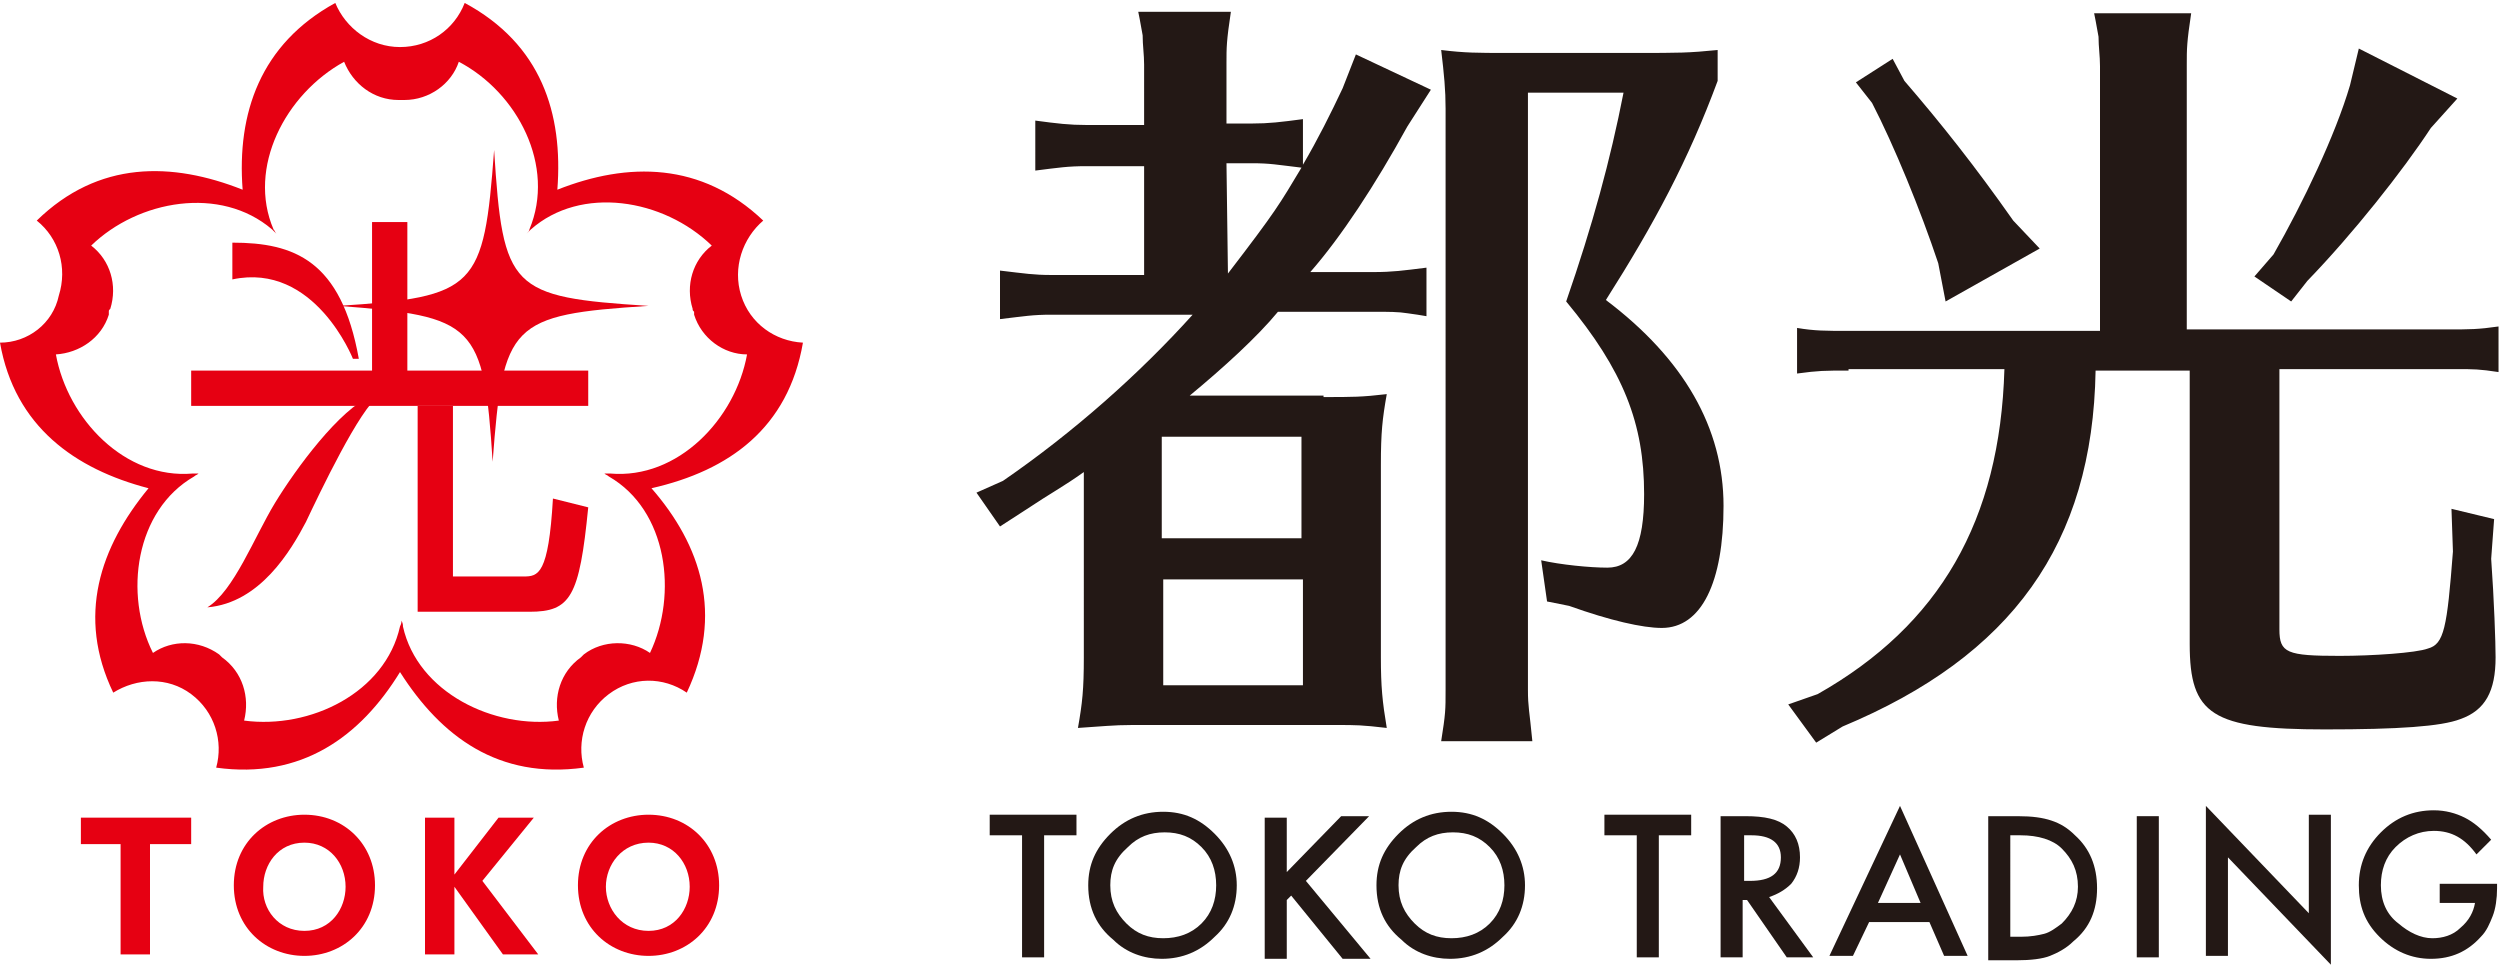 <?xml version="1.0" encoding="utf-8"?>
<!-- Generator: Adobe Illustrator 24.1.0, SVG Export Plug-In . SVG Version: 6.00 Build 0)  -->
<svg version="1.1" id="レイヤー_1" xmlns="http://www.w3.org/2000/svg" xmlns:xlink="http://www.w3.org/1999/xlink" x="0px"
	 y="0px" width="170px" height="66px" viewBox="0 0 170 66" style="enable-background:new 0 0 170 66;" xml:space="preserve">
<style type="text/css">
	.st0{fill:#E60012;}
	.st1{fill:#231815;}
</style>
<g>
	<g>
		<g>
			<g>
				<path class="st0" d="M25.8,26.9c-1.3,0.8-4.1,6.7-5,8.6c-1,1.9-3.1,5.5-6.7,5.8c1.8-1.1,3.2-4.8,4.6-7.1
					c1.4-2.3,4.4-6.4,6.6-7.3H25.8z"/>
				<polygon class="st0" points="36.8,27.6 40,27.6 40,25.2 27.7,25.2 27.7,15.1 25.3,15.1 25.3,25.2 13,25.2 13,27.6 17.9,27.6 
					21.8,27.6 24.2,27.6 28.4,27.6 30.8,27.6 				"/>
				<path class="st0" d="M37.6,33.9c-0.3,5.2-1,5.3-2,5.3h-3.9h-0.9V27.6h-2.4v14h3H36c2.8,0,3.4-1,4-7.1L37.6,33.9z"/>
				<g>
					<path class="st0" d="M44.1,20.8c-9.4,0.6-9.9,1.2-10.6,10.6C32.9,22,32.3,21.5,23,20.8c9.4-0.6,9.9-1.2,10.6-10.6
						C34.2,19.7,34.7,20.2,44.1,20.8z"/>
				</g>
				<g>
					<path class="st0" d="M54.6,23.3c-1.9-0.1-3.6-1.3-4.2-3.2c-0.6-1.9,0.1-3.9,1.5-5.1c-4.2-4-9.2-4-14-2.1l0,0l0,0
						c0.4-5.2-1.1-9.9-6.3-12.7c-0.7,1.8-2.4,3-4.4,3c-2,0-3.7-1.3-4.4-3c-5.1,2.8-6.7,7.5-6.3,12.7c-4.8-1.9-9.8-2-14,2.1
						c1.5,1.2,2.1,3.2,1.5,5.1C3.6,22,1.9,23.3,0,23.3c1,5.7,5.1,8.6,10.1,9.9c-3.3,4-4.9,8.7-2.4,13.9c1.6-1,3.7-1.1,5.3,0.1
						c1.6,1.2,2.2,3.2,1.7,5c5.8,0.8,9.8-2.1,12.5-6.5c2.8,4.4,6.7,7.3,12.5,6.5c-0.5-1.8,0.1-3.8,1.7-5c1.6-1.2,3.7-1.2,5.3-0.1
						c2.5-5.3,1-10-2.4-13.9C49.6,32,53.6,29.1,54.6,23.3z M41.5,32.2c-0.1,0-0.2,0-0.4,0c0.1,0.1,0.2,0.1,0.3,0.2
						c4,2.3,4.7,8,2.8,12c-1.3-0.9-3.2-0.9-4.5,0.1c0,0-0.1,0.1-0.1,0.1c0,0-0.1,0.1-0.1,0.1c-1.4,1-1.9,2.7-1.5,4.3
						c-4.4,0.6-9.6-1.9-10.6-6.4c0-0.1,0-0.2-0.1-0.4c0,0.1,0,0.2-0.1,0.4c-1,4.5-6.1,7-10.6,6.4c0.4-1.6-0.1-3.3-1.5-4.3
						c0,0-0.1-0.1-0.1-0.1c0,0-0.1-0.1-0.1-0.1c-1.4-1-3.2-1-4.5-0.1c-2-4-1.2-9.7,2.8-12c0.1-0.1,0.2-0.1,0.3-0.2
						c-0.1,0-0.2,0-0.4,0c-4.6,0.4-8.5-3.7-9.3-8.1C5.4,24,6.9,23,7.4,21.4c0-0.1,0-0.1,0-0.2c0-0.1,0-0.1,0.1-0.2
						c0.5-1.6,0-3.3-1.3-4.3c3.2-3.1,8.8-4.1,12.3-1.1c0.1,0.1,0.2,0.2,0.3,0.3c-0.1-0.1-0.1-0.2-0.2-0.3c-1.8-4.2,0.8-9.2,4.8-11.4
						c0.6,1.5,2,2.6,3.7,2.6c0.1,0,0.1,0,0.2,0c0.1,0,0.1,0,0.2,0c1.7,0,3.2-1.1,3.7-2.6c4,2.1,6.6,7.1,4.8,11.4
						c0,0.1-0.1,0.2-0.2,0.3c0.1-0.1,0.2-0.2,0.3-0.3c3.4-3,9-2.1,12.3,1.1c-1.3,1-1.8,2.7-1.3,4.3c0,0.1,0,0.1,0.1,0.2
						c0,0.1,0,0.1,0,0.2c0.5,1.6,2,2.7,3.6,2.7C50,28.5,46.1,32.6,41.5,32.2z"/>
					<g>
						<g>
							<path class="st0" d="M10.2,64.9h-2v-7.5H5.5v-1.8H13v1.8h-2.8V64.9z"/>
							<path class="st0" d="M20.7,55.4c2.7,0,4.8,2,4.8,4.8c0,2.9-2.2,4.8-4.8,4.8c-2.6,0-4.8-1.9-4.8-4.8
								C15.9,57.3,18.1,55.4,20.7,55.4z M20.7,63.3c1.8,0,2.8-1.5,2.8-3c0-1.6-1.1-3-2.8-3c-1.8,0-2.8,1.5-2.8,3
								C17.8,61.8,18.9,63.3,20.7,63.3z"/>
							<path class="st0" d="M30.8,59.6l3.1-4h2.4l-3.5,4.3l3.8,5h-2.4l-3.3-4.6v4.6h-2v-9.3h2V59.6z"/>
							<path class="st0" d="M44.1,55.4c2.7,0,4.8,2,4.8,4.8c0,2.9-2.2,4.8-4.8,4.8c-2.6,0-4.8-1.9-4.8-4.8
								C39.3,57.3,41.5,55.4,44.1,55.4z M44.1,63.3c1.8,0,2.8-1.5,2.8-3c0-1.6-1.1-3-2.8-3c-1.8,0-2.9,1.5-2.9,3
								C41.2,61.8,42.3,63.3,44.1,63.3z"/>
						</g>
					</g>
				</g>
				<path class="st0" d="M24,24.4c0,0,0.2,0,0.4,0c-1.2-6.7-4.4-7.9-8.6-7.9v2.5C21.4,17.8,24,24.4,24,24.4z"/>
			</g>
			<g>
				<path class="st1" d="M90,27c2,0,2.6,0,4.3-0.2c-0.3,1.7-0.4,2.6-0.4,4.8v13.1c0,2,0.1,3,0.4,4.8c-1.7-0.2-2.1-0.2-3.4-0.2H90
					H77.7h-0.7c-1.3,0-2.1,0.1-3.7,0.2c0.3-1.7,0.4-2.6,0.4-4.8V32.1c-1.4,1-2.2,1.4-4,2.6L68,35.8l-1.6-2.3l1.8-0.8
					c4.8-3.3,9.3-7.3,12.9-11.3h-9.6c-1.3,0-1.8,0.1-3.5,0.3v-3.3c1.7,0.2,2.3,0.3,3.5,0.3h6.3v-7.4h-3.9c-1.3,0-1.9,0.1-3.5,0.3
					V8.2c1.5,0.2,2.3,0.3,3.5,0.3h3.9V4.4c0-0.7-0.1-1.3-0.1-2l-0.2-1.1l-0.1-0.5h6.3c-0.3,2-0.3,2.4-0.3,3.5v4.1h1.7
					c1.2,0,2-0.1,3.5-0.3v3.1c1-1.7,1.9-3.5,2.7-5.2l0.9-2.3l5.1,2.4l-1.6,2.5c-2.2,4-4.5,7.5-6.6,9.9h4.3c1.3,0,2-0.1,3.6-0.3v3.3
					l-0.6-0.1l-0.7-0.1c-0.6-0.1-1.3-0.1-2.2-0.1h-6.6c-1.4,1.7-3.7,3.8-6,5.7H90z M88.5,29.7h-9.5v6.9h9.5V29.7z M79.1,39.4v7.2
					h9.5v-7.2H79.1z M83.5,18.6c3.3-4.3,3.5-4.7,5-7.2c-1.7-0.2-2.1-0.3-3.4-0.3h-1.7L83.5,18.6L83.5,18.6z M116.8,5.5
					c-2,5.4-4.3,9.7-7.6,14.9c5.3,4,8,8.7,8,14c0,5.2-1.5,8.3-4.2,8.3c-1.3,0-3.5-0.5-6.3-1.5l-1.5-0.3l-0.4-2.8
					c1.3,0.3,3.3,0.5,4.5,0.5c1.7,0,2.5-1.5,2.5-5c0-4.8-1.4-8.4-5.3-13.1c1.8-5.2,3-9.6,3.9-14.2h-6.5v40.6c0,1.2,0.1,1.4,0.3,3.5
					H98c0.3-1.9,0.3-2.1,0.3-3.5V8V7.4c0-1.3-0.1-2.3-0.3-4c1.6,0.2,2.5,0.2,4.4,0.2h8.8c3,0,3.6,0,5.6-0.2V5.5z"/>
				<path class="st1" d="M125.7,25.2c-1.7,0-2,0-3.5,0.2v-3.1c1.2,0.2,1.9,0.2,3.5,0.2h17.1v-18c0-0.7-0.1-1.3-0.1-2l-0.2-1.1
					l-0.1-0.5h6.6c-0.3,2-0.3,2.4-0.3,3.5v18h17.7c1.6,0,2.1,0,3.5-0.2v3.1c-1.3-0.2-1.7-0.2-2.8-0.2h-0.6H155v17.7
					c0,1.6,0.5,1.8,4.1,1.8c2.2,0,5.2-0.2,6-0.5c1.1-0.3,1.3-1.4,1.7-6.6l-0.1-2.9l2.9,0.7l-0.2,2.7c0.2,2.8,0.3,5.7,0.3,6.7
					c0,2.3-0.7,3.6-2.4,4.2c-1.3,0.5-4.2,0.7-9.2,0.7c-7.7,0-9.2-1-9.2-5.8V25.2h-6.4c-0.2,11.8-5.7,19.4-17.2,24.2l-1.8,1.1
					l-1.9-2.6l2-0.7c8.3-4.7,12.4-11.8,12.7-22.1H125.7z M129.5,5.5c2.5,2.9,4.8,5.8,7.4,9.5l1.8,1.9l-6.4,3.6l-0.5-2.6
					c-1.2-3.6-3-8-4.5-10.9l-1.1-1.4l2.5-1.6L129.5,5.5z M167.1,6.7l-1.8,2c-1.9,2.9-5.3,7.2-8.4,10.4l-1.1,1.4l-2.5-1.7l1.3-1.5
					c2-3.5,4.2-8.1,5.2-11.5l0.6-2.5L167.1,6.7z"/>
			</g>
		</g>
		<g>
			<path class="st1" d="M71,56.8v8.3h-1.5v-8.3h-2.2v-1.4h5.9v1.4H71z"/>
			<path class="st1" d="M74,60.2c0-1.4,0.5-2.5,1.5-3.5c1-1,2.2-1.5,3.6-1.5c1.4,0,2.5,0.5,3.5,1.5c1,1,1.5,2.2,1.5,3.5
				c0,1.4-0.5,2.6-1.5,3.5c-1,1-2.2,1.5-3.6,1.5c-1.2,0-2.4-0.4-3.3-1.3C74.6,63,74,61.8,74,60.2z M75.5,60.2c0,1.1,0.4,1.9,1.1,2.6
				c0.7,0.7,1.5,1,2.5,1c1,0,1.9-0.3,2.6-1c0.7-0.7,1-1.6,1-2.6c0-1-0.3-1.9-1-2.6c-0.7-0.7-1.5-1-2.5-1c-1,0-1.8,0.3-2.5,1
				C75.8,58.4,75.5,59.2,75.5,60.2z"/>
			<path class="st1" d="M87.5,59.3l3.7-3.8h1.9l-4.3,4.4l4.4,5.3h-1.9l-3.5-4.3l-0.3,0.3v4h-1.5v-9.6h1.5V59.3z"/>
			<path class="st1" d="M93.6,60.2c0-1.4,0.5-2.5,1.5-3.5c1-1,2.2-1.5,3.6-1.5c1.4,0,2.5,0.5,3.5,1.5c1,1,1.5,2.2,1.5,3.5
				c0,1.4-0.5,2.6-1.5,3.5c-1,1-2.2,1.5-3.6,1.5c-1.2,0-2.4-0.4-3.3-1.3C94.2,63,93.6,61.8,93.6,60.2z M95.1,60.2
				c0,1.1,0.4,1.9,1.1,2.6c0.7,0.7,1.5,1,2.5,1c1,0,1.9-0.3,2.6-1c0.7-0.7,1-1.6,1-2.6c0-1-0.3-1.9-1-2.6c-0.7-0.7-1.5-1-2.5-1
				c-1,0-1.8,0.3-2.5,1C95.4,58.4,95.1,59.2,95.1,60.2z"/>
			<path class="st1" d="M112.8,56.8v8.3h-1.5v-8.3h-2.2v-1.4h5.9v1.4H112.8z"/>
			<path class="st1" d="M120.3,61l3,4.1h-1.8l-2.7-3.9h-0.3v3.9H117v-9.6h1.7c1.3,0,2.2,0.2,2.8,0.7c0.6,0.5,0.9,1.2,0.9,2.1
				c0,0.7-0.2,1.3-0.6,1.8C121.4,60.5,120.9,60.8,120.3,61z M118.5,59.9h0.5c1.4,0,2.1-0.5,2.1-1.6c0-1-0.7-1.5-2-1.5h-0.5V59.9z"/>
			<path class="st1" d="M131.2,62.7h-4.1l-1.1,2.3h-1.6l4.8-10.2l4.6,10.2h-1.6L131.2,62.7z M130.6,61.4l-1.4-3.3l-1.5,3.3H130.6z"
				/>
			<path class="st1" d="M135.2,65.1v-9.6h2c1,0,1.7,0.1,2.3,0.3c0.6,0.2,1.1,0.5,1.6,1c1,0.9,1.5,2.1,1.5,3.6c0,1.5-0.5,2.7-1.6,3.6
				c-0.5,0.5-1.1,0.8-1.6,1c-0.5,0.2-1.3,0.3-2.3,0.3H135.2z M136.7,63.7h0.7c0.7,0,1.2-0.1,1.6-0.2c0.4-0.1,0.8-0.4,1.2-0.7
				c0.7-0.7,1.1-1.5,1.1-2.5c0-1.1-0.4-1.9-1.1-2.6c-0.6-0.6-1.6-0.9-2.8-0.9h-0.7V63.7z"/>
			<path class="st1" d="M146.8,55.5v9.6h-1.5v-9.6H146.8z"/>
			<path class="st1" d="M150,65.1V54.8l7,7.3v-6.7h1.5v10.2l-7-7.3v6.7H150z"/>
			<path class="st1" d="M165.8,60.1h4v0.3c0,0.7-0.1,1.4-0.3,1.9c-0.2,0.5-0.4,1-0.8,1.4c-0.9,1-2,1.5-3.4,1.5
				c-1.3,0-2.5-0.5-3.5-1.5c-1-1-1.4-2.1-1.4-3.5c0-1.4,0.5-2.6,1.5-3.6c1-1,2.2-1.5,3.6-1.5c0.8,0,1.5,0.2,2.1,0.5
				c0.6,0.3,1.2,0.8,1.8,1.5l-1,1c-0.8-1.1-1.7-1.6-2.9-1.6c-1,0-1.9,0.4-2.6,1.1c-0.7,0.7-1,1.6-1,2.6c0,1.1,0.4,2,1.2,2.6
				c0.7,0.6,1.5,1,2.3,1c0.7,0,1.4-0.2,1.9-0.7c0.6-0.5,0.9-1.1,1-1.7h-2.4V60.1z"/>
		</g>
	</g>
</g>
</svg>
